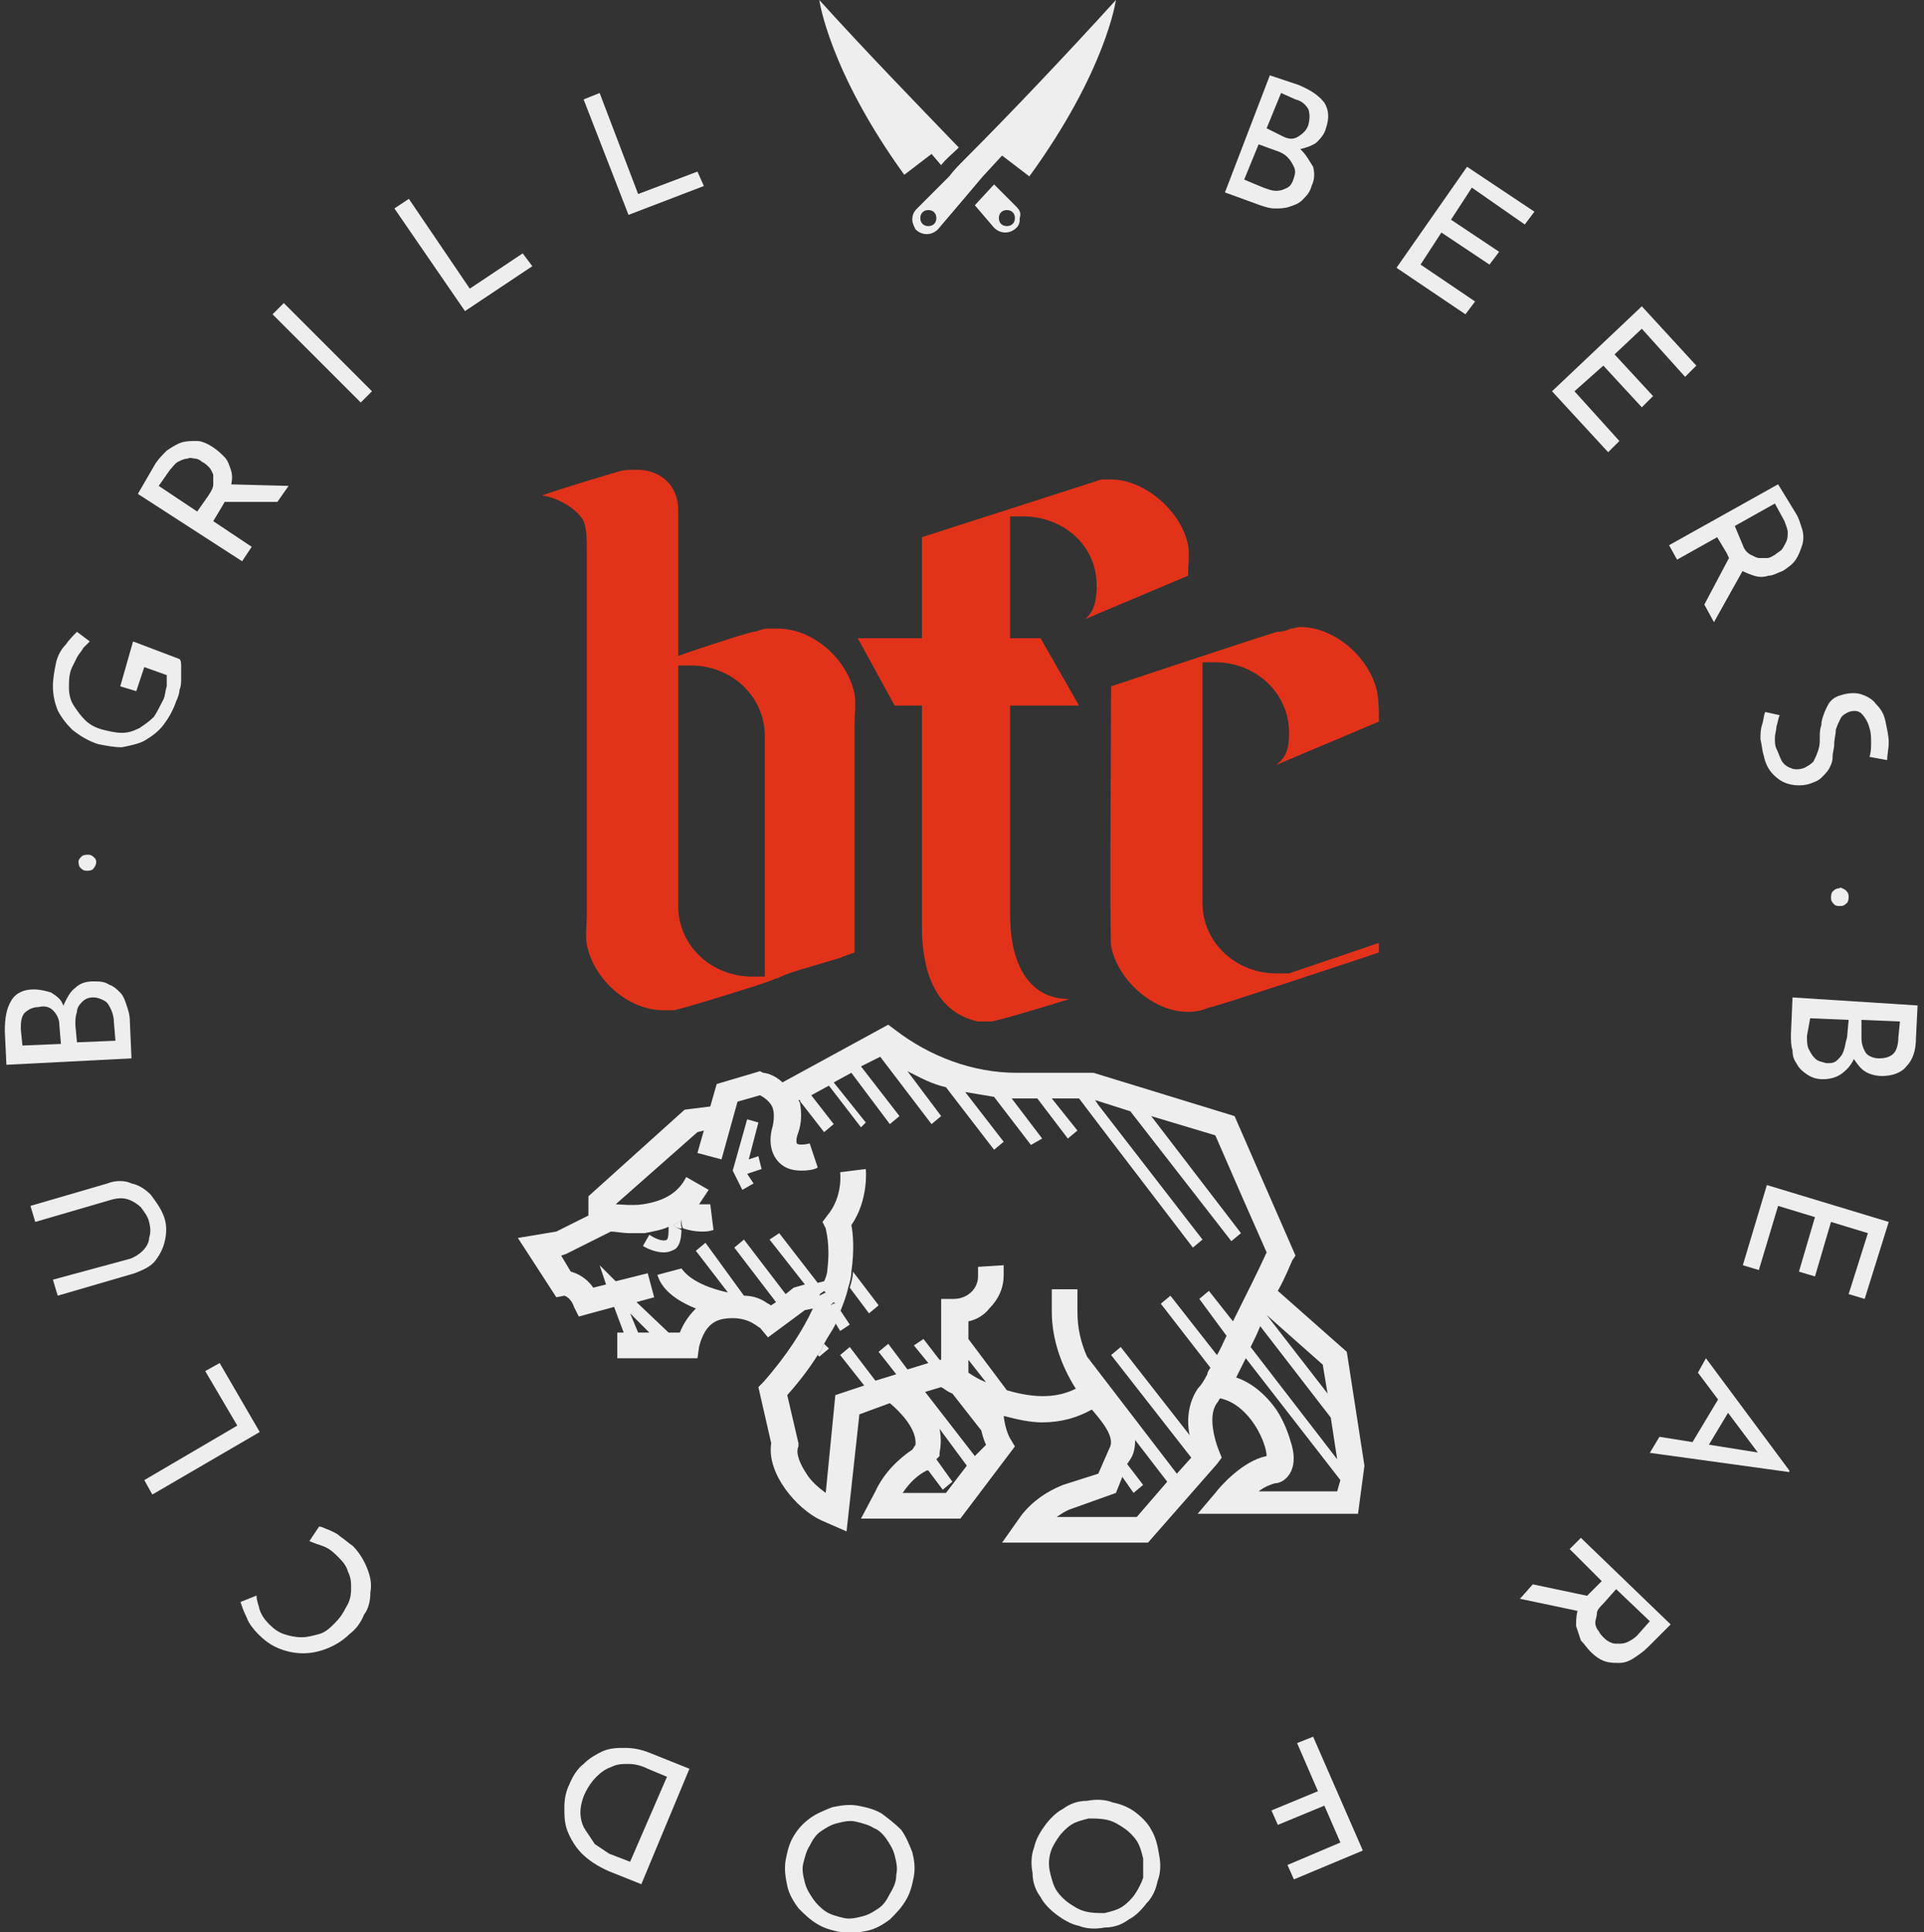 <svg version="1.1" xmlns="http://www.w3.org/2000/svg" xmlns:xlink="http://www.w3.org/1999/xlink" x="0px" y="0px"
	 viewBox="0 0 120 120.5" style="enable-background:new 0 0 120 120.5;" xml:space="preserve">
<rect x="0" y="0" width="120" height="120.5" fill="#333333" stroke="none"/>
<style type="text/css">
	.st0{fill:#E2331A;}
	.st1{fill:#EEEEEF;}
</style>
<g>
	<path class="st0" d="M81.1,39.1c2.2,0,4.4,2,4.8,4.1c0.1,0.6,0.1,1.2,0.1,1.8l-6.4,2.7c0.5-0.4,0.8-0.8,0.8-2
		c0-2.5-2.1-4.4-4.6-4.4c-0.3,0-0.6,0-0.8,0v15c0,2.5,2.1,4.4,4.6,4.4c0.3,0,0.6,0,0.8,0l5.6-1.9v0.6c0,0-10.8,3.6-10.5,3.4
		c-0.5,0.2-0.9,0.3-1.4,0.3c-2.2,0-4.4-2-4.8-4.1c-0.1-0.6,0-14.5,0-16.2c0,0,10.8-3.6,10.4-3.4c0.3,0,0.6-0.1,0.8-0.2
		C80.7,39.2,80.9,39.1,81.1,39.1z"/>
	<path class="st0" d="M63,57.1c0,2.4,0.8,5.2,3.7,5.2c-1.6,0.5-4.6,1.4-4.9,1.4c-0.2,0-0.3,0-0.6,0h-0.2c-2.8-0.6-3.5-3.4-3.5-5.9
		V44h-1.7l-2.3-4.2h4v-6.3c0,0,10.9-3.5,11.2-3.6c0.2,0,0.4,0,0.6,0c2.1,0,4.4,2,4.8,4.1c0.1,0.6,0,1.3,0,1.9l-6.4,2.7
		c0.4-0.4,0.7-0.8,0.7-2.1c0-2.5-2.1-4.3-4.6-4.3c-0.3,0-0.6,0-0.8,0v7.6h1.9l2.4,4.2H63V57.1z"/>
	<path class="st0" d="M42.3,31.8v9.1c1.4-0.5,5.1-1.7,4.8-1.5c0.3-0.1,0.5-0.2,0.8-0.2c0.2,0,0.4,0,0.6,0c2.3,0,4.4,2,4.8,4.1
		c0.1,0.6,0,1.2,0,1.8v14.3c0,0-0.9,0.3-0.8,0.3c-0.7,0.2-1.3,0.4-2,0.6c-0.7,0.2-1.4,0.4-2,0.7c0,0-0.1,0-0.3,0.1
		c-0.4,0.2-5.9,1.9-6.2,1.9c-0.2,0-0.4,0-0.6,0c-2.3,0-4.4-2-4.8-4.1c-0.1-0.6,0-1.2,0-1.8V34.3c0-0.6,0-1.3-0.2-1.8
		c-0.4-0.8-1.7-1.5-2.6-1.6c1.7-0.6,4.8-1.5,4.8-1.5c0.3-0.1,0.6-0.1,0.9-0.1C41.1,29.2,42.3,30.2,42.3,31.8z M42.3,56.5
		c0,2.5,2.1,4.4,4.6,4.4c0.3,0,0.6,0,0.8,0v-15c0-2.5-2.1-4.4-4.6-4.4c-0.3,0-0.6,0-0.8,0V56.5z"/>
	<g>
		<g>
			<path class="st1" d="M51.4,80.5l-0.3,0.2c0.1-0.2,0.1-0.3,0.2-0.4L51.4,80.5z"/>
			<polygon class="st1" points="52.1,81.3 51.8,81.4 52,81.3 			"/>
		</g>
		<g>
			<path class="st1" d="M51.4,80.5l-0.3,0.2c0.1-0.2,0.1-0.3,0.2-0.4L51.4,80.5z"/>
			<polygon class="st1" points="52.1,81.3 51.8,81.4 52,81.3 			"/>
		</g>
		<g>
			<path class="st1" d="M49.7,69l-0.1-0.2l0.1,0C49.7,68.9,49.7,68.9,49.7,69z"/>
		</g>
		<g>
			<path class="st1" d="M42.5,76.6L42.5,76.6c-0.2,0-0.4-0.1-0.5-0.2c0.2-0.1,0.3-0.2,0.5-0.3C42.4,76.3,42.5,76.4,42.5,76.6z"/>
		</g>
		<g>
			<path class="st1" d="M42.5,76.6L42.5,76.6c-0.2,0-0.4-0.1-0.5-0.2c0.2-0.1,0.3-0.2,0.5-0.3C42.4,76.3,42.5,76.4,42.5,76.6z"/>
		</g>
		<g>
			<path class="st1" d="M49.7,69l-0.1-0.2l0.1,0C49.7,68.9,49.7,68.9,49.7,69z"/>
		</g>
		<g>
			<polygon class="st1" points="79,82 79,82 79,82 			"/>
		</g>
		<g>
			<polygon class="st1" points="77.4,74.9 77.4,74.9 77.9,74.4 			"/>
		</g>
		<g>
			<path class="st1" d="M84,84.3l-4.3-3.8c0.5-0.9,0.8-1.7,0.9-1.9l0.2-0.3l-3.8-8.7l-8.8-2.7h-4.8c-2.7,0-5.4-1-7.6-2.7l-0.4-0.3
				l-6.6,3.6c-0.5-0.5-1.1-0.6-1.2-0.6l-0.2-0.1l-2.7,0.8L44.3,69l-1.6,0.2l-6,5.4v1.2l-2,1l-2.4,0.4l2.4,3.7l0.5-0.1
				c0,0,0.4,0.1,0.6,0.7l0.3,0.6l2.2-0.6l0.6,1.6h-0.4v1.6h4.3l0.7,0l0.1-0.7c0,0,0.1-0.5,0.4-1c0.4-0.6,0.9-0.8,1.7-0.8
				c1.1,0,1.6,0.6,1.7,0.6l0.5,0.6l2.3-1.7l0.5-0.1c-0.6,1.3-1.6,2.9-3.1,4.6l-0.3,0.3l0.8,3.5c-0.3,1.9,1.6,4.1,3.1,4.8l1.6,0.7
				l0.8-7.3l1.9-0.7c0.6,0.5,1.7,1.6,1.6,2.6l-0.2,0.3C56,91,55.1,91.9,54.6,93l-0.9,1.7h6.2l3.4-4.5l-0.3-0.5c0,0-0.3-0.5-0.4-1.4
				c0.8,0.2,1.6,0.4,2.4,0.4c1.2,0,2.2-0.3,3.1-0.8c0.5,0.6,1.5,1.7,1.1,2.4l0,0l-0.7,1.6l-2.2,0.7c-1,0.4-1.9,1-2.6,1.9l-1.2,1.7
				h9.1l4.3-4.9l0.3-0.4l-0.2-0.5c-0.2-0.5-0.7-2.1-0.1-2.9c0.1-0.1,0.1-0.2,0.2-0.3c0.9,0.2,1.5,0.8,1.9,1.3c0.7,0.9,1,1.9,1,2.3
				c-1.5,0.3-2.9,1.9-3.2,2.3l-1.1,1.3h10l0.4-3L84,84.3z M82.5,85.1l0.3,1.8L79,82l0,0c0,0,0,0,0,0l0,0L82.5,85.1z M39.8,83.1
				l-0.5-1.2l1.2,1.2H39.8z M59,93.1h-2.7c0.4-0.6,0.9-1.1,1.5-1.4l0.1,0l0.9,1.2l0.6-0.5L58.4,91l0.2-0.2l0-0.2
				c0.1-0.5,0.1-1,0-1.5l1.7,2.3L59,93.1z M60.8,90.8l-3.1-4l1-0.3c0.2,0.1,0.4,0.3,0.7,0.4l1.8,2.3c0.1,0.4,0.2,0.7,0.3,0.9
				L60.8,90.8z M60.9,87.7C61,87.7,61,87.7,60.9,87.7L60.9,87.7L60.9,87.7z M60.4,85.6l0-0.8l1.1,1.4C61,86,60.7,85.8,60.4,85.6z
				 M70.9,94.6h-5c0.3-0.2,0.6-0.4,0.9-0.5l2.8-1l0.4-1l0.7,1l0.6-0.5l-1-1.3l0.2-0.3c0.2-0.3,0.3-0.7,0.3-1.2l2,2.6L70.9,94.6z
				 M76.5,83.3c-0.2,0.4-0.4,0.9-0.6,1.2L73,80.8l-0.6,0.5l3.1,4c-0.1,0.1-0.2,0.3-0.2,0.4c0,0,0,0,0,0c-0.2,0.4-0.4,0.7-0.6,0.9
				c-0.6,0.9-0.7,2-0.5,2.9L69.9,84l-0.6,0.5l5,6.4l-0.9,1l-5.6-7.3c-0.4-0.9-0.6-1.8-0.6-2.8l0-1.4l-1.6,0l0,1.4
				c0,1.7,0.6,3.4,1.5,4.8c-1.4,0.7-2.9,0.5-4.3,0.1l-2.4-3.2l0-1.1c0.5-0.1,1-0.4,1.3-0.8c0.6-0.6,0.9-1.3,0.9-2.1l0-0.6L61,79
				l0,0.6c0,0.8-0.7,1.4-1.5,1.4h-0.8l0,3.8l-0.1,0l-1-1.3L57,83.9l0.9,1.1l-1.3,0.4l-1.2-1.6l-0.6,0.5l1.1,1.4l-1.3,0.4L53,84
				l-0.6,0.5l1.5,1.9l-1.8,0.6l-0.6,6.1c-0.4-0.3-0.9-0.7-1.2-1.2c-0.4-0.6-0.7-1.3-0.5-1.7l0-0.2L49.1,87c0.8-0.9,1.4-1.7,1.9-2.5
				c0.2-0.2,0.3-0.5,0.4-0.7c0.2-0.4,0.5-0.8,0.7-1.2c0.1-0.3,0.2-0.5,0.3-0.8c0.2-0.5,0.4-1,0.5-1.5c0.1-0.3,0.2-0.7,0.2-1v0
				c0.2-1.4,0.1-2.4,0-2.9c1.1-1.6,0.9-3.5,0.9-3.5l-1.6,0.2c0,0,0.2,1.5-0.8,2.7l-0.3,0.4l0.2,0.4c0,0.1,0.3,1,0.1,2.6
				c0,0.2-0.1,0.5-0.2,0.7L51,80l-2.4-3.1L48,77.3l2.2,2.8l-0.7,0.2L49,80.7l-2.6-3.4l-0.6,0.5l2.6,3.4l-0.3,0.2
				c-0.1,0-0.1-0.1-0.2-0.1c-0.4-0.3-0.9-0.5-1.5-0.5L44,77.5L43.4,78l2,2.6c-2.3-0.5-2.8-1.4-2.9-1.5c0,0,0,0,0,0L41,79.5
				c0.1,0.3,0.4,1.3,2.4,2.1c-0.5,0.5-0.8,1-1,1.5h-0.7l-2-1.9l1.1-0.3l-0.4-1.5l-2,0.5l-1-1l0.4,1.2L37,80.3c-0.4-0.6-1-0.9-1.4-1
				L35,78.3l0.3-0.1l2.8-1.4c0.3,0,0.7,0.1,1.2,0.1c0.3,0,0.6,0,0.9,0c0.5-0.1,1.1-0.2,1.5-0.4c0,0.3,0,0.7-0.1,0.8
				c-0.1,0.1-0.5,0.1-1.1-0.3l-0.4,0.7c0.5,0.3,1,0.4,1.3,0.4c0.3,0,0.5-0.1,0.7-0.2c0.3-0.2,0.4-0.7,0.4-1.2
				c-0.2-0.1-0.4-0.2-0.5-0.3c0.2-0.1,0.3-0.2,0.5-0.3c0,0.1,0,0.3,0.1,0.5v0c0.3,0.1,0.7,0.2,1.2,0.2c0.2,0,0.4,0,0.7-0.1l-0.2-1.6
				c-0.3,0-0.5,0-0.7,0c0.2-0.3,0.4-0.6,0.6-0.9l-1.4-0.8c-0.5,1-1.4,1.5-2.7,1.7c-0.7,0.1-1.4,0-1.7,0v0l5.1-4.5l0.4-0.1l-0.4,1.4
				l1.5,0.4l1-3.6l1.4-0.4c0.2,0.1,0.5,0.3,0.7,0.6c0.2,0.3,0.2,0.8,0.1,1.3c-0.3,1-0.1,1.8,0.4,2.3c0.4,0.4,0.9,0.5,1.4,0.5
				c0.5,0,0.9-0.1,1-0.2l-0.5-1.5c-0.3,0.1-0.8,0.1-0.8,0c0,0-0.1-0.2,0.1-0.7c0.2-0.6,0.2-1.2,0.1-1.8l-0.1-0.2l0.1,0
				c0,0.1,0,0.1,0.1,0.2l1.4,1.8l0.6-0.5l-1.4-1.8l1.1-0.6l2,2.6L54,70L52,67.5l1.1-0.6l2.4,3.2l0.6-0.5l-2.4-3.1l1.2-0.6l3.2,4.2
				l0.6-0.5l-2.1-2.8c0.8,0.4,1.5,0.8,2.4,1l3,3.9l0.6-0.5l-2.4-3.1c0.6,0.1,1.2,0.2,1.8,0.3l2.3,3L65,71l-1.9-2.5
				c0.1,0,0.1,0,0.2,0h1.4l1.9,2.5l0.6-0.5l-1.6-2h1.7l1.9,2.5l0,0l5.2,6.8l0.6-0.5l-6.5-8.4l0,0l-0.2-0.3l2.2,0.7l6.3,8.1l0.6-0.5
				l-5.6-7.3l4,1.2l1.7,3.9l1.5,3.4c-0.5,1.1-1.3,2.7-2.1,4.3l-1.5-1.9l-0.6,0.5L76.5,83.3z M51.1,80.8c0.1-0.2,0.1-0.3,0.2-0.4
				l0.2,0.2L51.1,80.8z M51.8,81.4l0.2-0.2l0.1,0.1L51.8,81.4z M83.4,93h-4.9c0.4-0.3,0.7-0.4,1-0.5c0.4,0,0.8-0.3,1-0.7
				c0.3-0.6,0.2-1.3,0-1.9c-0.2-0.7-0.5-1.4-0.9-2c-0.7-1-1.6-1.7-2.5-2c0.2-0.4,0.4-0.8,0.6-1.2l5.9,7.6L83.4,93z M78,84
				c0.2-0.4,0.4-0.8,0.6-1.3l4.4,5.7l0.4,2.6L78,84z"/>
		</g>
		<g>
			<path class="st1" d="M51.7,84.1l-0.6,0.5L51,84.5c0.2-0.2,0.3-0.5,0.4-0.7L51.7,84.1z"/>
		</g>
		<g>
			<polygon class="st1" points="52.1,81.3 51.8,81.4 52,81.3 			"/>
			<path class="st1" d="M53,82.6L52.4,83l-0.3-0.5c0.1-0.3,0.2-0.5,0.3-0.8L53,82.6z"/>
		</g>
		<g>
			<path class="st1" d="M51.4,80.5l-0.3,0.2c0.1-0.2,0.1-0.3,0.2-0.4L51.4,80.5z"/>
		</g>
		<g>
			<path class="st1" d="M54.8,81.4l-0.6,0.5l-1.2-1.6c0.1-0.3,0.2-0.7,0.2-1L54.8,81.4z"/>
		</g>
		<g>
			<path class="st1" d="M50.2,80.9"/>
		</g>
		<g>
			<path class="st1" d="M47.7,77.6"/>
		</g>
		<g>
			<polygon class="st1" points="75.3,85.7 75.3,85.7 75.3,85.7 			"/>
			<polygon class="st1" points="79,82 79,82 79,82 			"/>
		</g>
		<g>
			<polygon class="st1" points="46.6,73.2 47,73.8 46.3,74.2 45.7,73 46.6,69.8 47.3,70 46.7,72.3 47.3,72.1 47.5,72.9 			"/>
		</g>
		<g>
			<path class="st1" d="M38.4,80.8"/>
		</g>
	</g>
	<g>
		<path class="st1" d="M119.5,64.7c0,0.8-0.2,1.4-0.6,1.8c-0.3,0.4-0.9,0.6-1.5,0.6c-0.4,0-0.8-0.1-1.1-0.3
			c-0.3-0.2-0.5-0.5-0.7-0.8c-0.2-0.3-0.2-0.7-0.2-1.2l0.6-0.1c0,0.5-0.2,1-0.4,1.4c-0.2,0.4-0.5,0.7-0.8,0.9
			c-0.3,0.2-0.7,0.3-1.1,0.3c-0.4,0-0.7-0.1-1-0.3c-0.3-0.2-0.5-0.4-0.6-0.6c-0.2-0.3-0.3-0.5-0.3-0.9c-0.1-0.3-0.1-0.6-0.1-1
			l0.1-2.3l7.8,0.5L119.5,64.7z M112.7,64.6c0,0.3,0,0.6,0.1,0.8c0.1,0.2,0.2,0.4,0.4,0.6c0.2,0.2,0.4,0.2,0.7,0.3
			c0.3,0,0.5,0,0.7-0.2c0.2-0.2,0.3-0.3,0.4-0.6s0.1-0.5,0.2-0.8l0.1-1.1l-2.4-0.1L112.7,64.6z M116.1,64.7c0,0.4,0.1,0.7,0.3,1
			c0.2,0.2,0.5,0.3,0.8,0.3c0.4,0,0.7-0.1,0.9-0.3c0.2-0.2,0.3-0.6,0.3-1l0.1-1l-2.4-0.1L116.1,64.7z"/>
		<path class="st1" d="M117.8,76.2l-1.5,4.8l-1-0.3l1.2-3.8l-2.3-0.7l-1,3.4l-1-0.3l1-3.4l-2.3-0.7l-1.2,4l-1-0.3l1.5-5L117.8,76.2z
			"/>
		<path class="st1" d="M106.4,84.7l5.2,7l0,0.1l-8.7-1.2l0.6-1l6.9,1.1l0,0.9l-4.5-6L106.4,84.7z M107.9,87.9l-1.5,2.5l-1-0.2l1.8-3
			L107.9,87.9z"/>
		<path class="st1" d="M102.8,102.7c-0.3,0.3-0.6,0.5-0.9,0.7c-0.3,0.2-0.6,0.3-0.9,0.3c-0.3,0-0.6,0-0.9-0.1
			c-0.3-0.1-0.6-0.3-0.9-0.6c-0.2-0.2-0.4-0.5-0.6-0.7c-0.1-0.3-0.2-0.6-0.3-0.9c0-0.3,0-0.6,0.1-1c0.1-0.3,0.4-0.7,0.7-1l0.8-0.8
			l-2-2l0.7-0.7l5.6,5.4L102.8,102.7z M98.6,100.5l-3.8-0.8l0.8-0.9l3.8,0.8L98.6,100.5z M100,100c-0.2,0.2-0.4,0.4-0.4,0.6
			s-0.1,0.4-0.1,0.6c0,0.2,0.1,0.4,0.2,0.5c0.1,0.2,0.2,0.3,0.3,0.4c0.1,0.1,0.2,0.2,0.4,0.3c0.2,0.1,0.3,0.1,0.5,0.1
			c0.2,0,0.4,0,0.6-0.1c0.2-0.1,0.4-0.2,0.6-0.4l0.8-0.9l-2.1-2L100,100z"/>
		<path class="st1" d="M85,115.4l-4.3,1.8l-0.4-0.9l3.3-1.4l-1-2.3l-2.9,1.2l-0.4-0.9l2.9-1.2l-1.3-3l1-0.4L85,115.4z"/>
		<path class="st1" d="M72.3,115.7c0.1,0.5,0.1,1.1-0.1,1.6c-0.1,0.5-0.3,1-0.7,1.4c-0.3,0.4-0.7,0.8-1.1,1
			c-0.4,0.3-0.9,0.5-1.5,0.5c-0.5,0.1-1.1,0.1-1.6-0.1c-0.5-0.1-1-0.4-1.4-0.7c-0.4-0.3-0.8-0.7-1-1.1c-0.3-0.4-0.5-0.9-0.5-1.5
			c-0.1-0.5-0.1-1.1,0.1-1.6c0.1-0.5,0.4-1,0.7-1.4c0.3-0.4,0.7-0.8,1.1-1c0.4-0.3,0.9-0.5,1.5-0.5c0.5-0.1,1.1-0.1,1.6,0.1
			c0.5,0.1,1,0.3,1.4,0.6c0.4,0.3,0.8,0.7,1,1.1C72.1,114.6,72.2,115.1,72.3,115.7z M71.3,115.9c-0.1-0.4-0.2-0.8-0.4-1.1
			c-0.2-0.3-0.5-0.6-0.8-0.8c-0.3-0.2-0.6-0.4-1-0.5c-0.4-0.1-0.8-0.1-1.2-0.1c-0.4,0.1-0.8,0.2-1.1,0.4c-0.3,0.2-0.6,0.5-0.8,0.8
			c-0.2,0.3-0.4,0.6-0.5,1c-0.1,0.4-0.1,0.8,0,1.2c0.1,0.4,0.2,0.8,0.4,1.1c0.2,0.3,0.5,0.6,0.8,0.8c0.3,0.2,0.6,0.4,1,0.5
			c0.4,0.1,0.8,0.1,1.2,0.1c0.4-0.1,0.8-0.2,1.1-0.4c0.3-0.2,0.6-0.5,0.8-0.8c0.2-0.3,0.4-0.7,0.5-1
			C71.3,116.6,71.3,116.3,71.3,115.9z"/>
		<path class="st1" d="M57,117c-0.1,0.5-0.2,1-0.5,1.5c-0.3,0.5-0.6,0.8-1,1.2c-0.4,0.3-0.9,0.6-1.4,0.7c-0.5,0.1-1,0.2-1.6,0.1
			c-0.5-0.1-1-0.2-1.5-0.5c-0.5-0.3-0.8-0.6-1.2-1c-0.3-0.4-0.6-0.9-0.7-1.4c-0.1-0.5-0.2-1-0.1-1.6c0.1-0.5,0.2-1,0.5-1.5
			c0.3-0.5,0.6-0.8,1-1.1c0.4-0.3,0.9-0.5,1.4-0.7c0.5-0.1,1-0.2,1.6-0.1c0.5,0.1,1,0.2,1.5,0.5c0.4,0.3,0.8,0.6,1.2,1
			c0.3,0.4,0.5,0.9,0.7,1.4C57,115.9,57.1,116.4,57,117z M55.9,116.9c0.1-0.4,0-0.8-0.1-1.2c-0.1-0.4-0.3-0.7-0.5-1
			c-0.2-0.3-0.5-0.6-0.8-0.7c-0.3-0.2-0.7-0.3-1.1-0.4c-0.4-0.1-0.8,0-1.2,0.1c-0.4,0.1-0.7,0.3-1,0.5s-0.5,0.5-0.7,0.9
			c-0.2,0.3-0.3,0.7-0.4,1.1c-0.1,0.4,0,0.8,0.1,1.2c0.1,0.4,0.3,0.7,0.5,1s0.5,0.6,0.8,0.8c0.3,0.2,0.7,0.3,1.1,0.4
			c0.4,0.1,0.8,0,1.2-0.1c0.4-0.1,0.7-0.3,1-0.5c0.3-0.2,0.5-0.5,0.7-0.9C55.8,117.6,55.9,117.3,55.9,116.9z"/>
		<path class="st1" d="M43,110.3l-3,7.2l-2-0.8c-0.7-0.3-1.3-0.7-1.7-1.1c-0.4-0.4-0.7-0.9-0.9-1.4c-0.2-0.5-0.2-1-0.2-1.5
			c0-0.5,0.1-1,0.3-1.4c0.2-0.5,0.5-1,0.9-1.3c0.4-0.4,0.8-0.6,1.2-0.8c0.5-0.2,0.9-0.2,1.4-0.2c0.5,0,1,0.1,1.5,0.3L43,110.3z
			 M41.6,110.8l-1.2-0.5c-0.4-0.2-0.8-0.3-1.2-0.3c-0.4,0-0.7,0-1.1,0.2c-0.3,0.1-0.6,0.3-0.9,0.6c-0.3,0.3-0.5,0.6-0.7,1
			c-0.2,0.4-0.3,0.9-0.3,1.2c0,0.4,0.1,0.8,0.3,1.1c0.2,0.3,0.4,0.6,0.6,0.9c0.3,0.2,0.6,0.4,0.9,0.6l1.3,0.5L41.6,110.8z"/>
		<path class="st1" d="M19.9,95.2c0.2,0,0.3,0.1,0.6,0.2c0.2,0.1,0.5,0.2,0.7,0.4c0.3,0.2,0.5,0.4,0.8,0.6c0.4,0.4,0.7,0.9,0.9,1.4
			c0.2,0.5,0.3,1,0.2,1.5c0,0.5-0.1,1-0.4,1.4c-0.2,0.5-0.5,0.9-0.9,1.2c-0.4,0.4-0.9,0.7-1.4,0.9c-0.5,0.2-1,0.3-1.5,0.3
			c-0.5,0-1-0.1-1.5-0.3c-0.5-0.2-0.9-0.5-1.3-0.9c-0.3-0.3-0.6-0.7-0.7-1c-0.2-0.4-0.3-0.7-0.4-1l1-0.4c0,0.3,0.1,0.5,0.2,0.9
			c0.1,0.3,0.3,0.6,0.6,0.9c0.3,0.3,0.6,0.5,0.9,0.6c0.3,0.1,0.7,0.2,1.1,0.2c0.4,0,0.7-0.1,1.1-0.2c0.4-0.1,0.7-0.4,1-0.7
			c0.3-0.3,0.5-0.6,0.7-1c0.2-0.3,0.3-0.7,0.3-1.1c0-0.4,0-0.7-0.2-1.1c-0.1-0.4-0.4-0.7-0.7-1c-0.3-0.3-0.6-0.5-0.9-0.6
			c-0.3-0.1-0.6-0.2-0.8-0.3L19.9,95.2z"/>
		<path class="st1" d="M9.5,93.2L9,92.3l5.8-3.4l-2-3.4l0.9-0.5l2.5,4.3L9.5,93.2z"/>
		<path class="st1" d="M8.1,78.5c0.3-0.1,0.6-0.3,0.8-0.5c0.2-0.2,0.4-0.5,0.4-0.8c0.1-0.3,0.1-0.6,0-1c-0.1-0.4-0.3-0.6-0.5-0.9
			c-0.2-0.2-0.5-0.4-0.8-0.5c-0.3-0.1-0.6-0.1-1,0l-4.8,1.4l-0.3-1l4.8-1.4c0.5-0.2,1.1-0.2,1.5,0c0.5,0.1,0.9,0.4,1.2,0.7
			c0.3,0.4,0.6,0.8,0.8,1.3c0.2,0.5,0.2,1,0.1,1.5c-0.1,0.5-0.3,0.9-0.6,1.3c-0.3,0.4-0.8,0.6-1.3,0.8l-4.8,1.4l-0.3-1L8.1,78.5z"/>
		<path class="st1" d="M0.3,64.3c0-0.8,0.1-1.4,0.4-1.9c0.3-0.5,0.8-0.7,1.4-0.7c0.4,0,0.8,0.1,1.1,0.2c0.3,0.2,0.6,0.4,0.7,0.7
			c0.2,0.3,0.3,0.7,0.4,1.2L3.8,64c0-0.5,0.1-1,0.2-1.4c0.2-0.4,0.4-0.8,0.7-1c0.3-0.3,0.7-0.4,1.1-0.4c0.4,0,0.7,0,1,0.2
			c0.3,0.1,0.5,0.3,0.7,0.5c0.2,0.2,0.3,0.5,0.4,0.8c0.1,0.3,0.2,0.6,0.2,1l0.1,2.3l-7.8,0.4L0.3,64.3z M7.1,63.7
			c0-0.3-0.1-0.6-0.2-0.8c-0.1-0.2-0.2-0.4-0.4-0.5c-0.2-0.1-0.4-0.2-0.7-0.2c-0.3,0-0.5,0.1-0.7,0.3c-0.2,0.2-0.3,0.4-0.3,0.6
			c-0.1,0.3-0.1,0.5-0.1,0.8L4.8,65l2.4-0.1L7.1,63.7z M3.7,63.9c0-0.4-0.2-0.7-0.4-0.9c-0.2-0.2-0.5-0.3-0.9-0.2
			c-0.4,0-0.7,0.2-0.9,0.4c-0.2,0.3-0.2,0.6-0.2,1l0.1,1l2.4-0.1L3.7,63.9z"/>
		<path class="st1" d="M5,54.1c-0.1-0.1-0.1-0.3-0.1-0.4c0-0.1,0.1-0.2,0.2-0.3c0.1-0.1,0.3-0.1,0.4-0.1c0.2,0,0.3,0.1,0.4,0.2
			C6,53.6,6,53.7,6,53.8c0,0.1-0.1,0.3-0.2,0.4c-0.1,0.1-0.3,0.1-0.4,0.1C5.2,54.3,5.1,54.2,5,54.1z"/>
		<path class="st1" d="M11.2,41.1c0.1,0.1,0.1,0.3,0.1,0.5c0,0.2,0,0.4,0,0.7c0,0.2,0,0.5-0.1,0.7c0,0.2-0.1,0.5-0.2,0.7
			c-0.2,0.6-0.5,1.1-0.8,1.5c-0.3,0.4-0.7,0.7-1.2,1c-0.4,0.2-0.9,0.3-1.4,0.4c-0.5,0-1-0.1-1.5-0.2c-0.6-0.2-1.1-0.5-1.6-0.9
			c-0.4-0.4-0.7-0.8-0.9-1.2c-0.2-0.5-0.3-1-0.3-1.5c0-0.5,0.1-1,0.2-1.5c0.1-0.4,0.3-0.8,0.6-1.1c0.2-0.3,0.5-0.6,0.7-0.8l0.8,0.6
			c-0.1,0.1-0.3,0.3-0.4,0.4c-0.1,0.2-0.3,0.4-0.4,0.6c-0.1,0.2-0.2,0.4-0.3,0.6c-0.2,0.4-0.2,0.9-0.2,1.3c0,0.4,0.1,0.8,0.3,1.1
			c0.2,0.3,0.4,0.6,0.7,0.9c0.3,0.3,0.7,0.5,1.1,0.6c0.4,0.1,0.8,0.2,1.2,0.2c0.4,0,0.7-0.1,1.1-0.3c0.3-0.2,0.6-0.4,0.9-0.7
			c0.2-0.3,0.4-0.7,0.6-1.1c0.1-0.2,0.1-0.5,0.2-0.8c0-0.3,0-0.5,0-0.7l-1.4-0.5l-0.5,1.5l-1-0.3L8.3,40L11.2,41.1z"/>
		<path class="st1" d="M9.7,28.9c0.2-0.3,0.5-0.6,0.7-0.8c0.3-0.2,0.6-0.4,0.9-0.5c0.3-0.1,0.6-0.1,1-0.1c0.3,0,0.7,0.2,1,0.4
			c0.3,0.2,0.5,0.4,0.7,0.6c0.2,0.2,0.3,0.5,0.4,0.8c0.1,0.3,0.1,0.6,0,1c-0.1,0.4-0.2,0.7-0.5,1.2l-0.6,1l2.4,1.6l-0.6,0.9
			l-6.5-4.2L9.7,28.9z M13,30.9c0.2-0.3,0.3-0.5,0.3-0.7c0-0.2,0-0.4,0-0.6c-0.1-0.2-0.1-0.3-0.3-0.5c-0.1-0.1-0.2-0.2-0.4-0.3
			c-0.1-0.1-0.3-0.2-0.4-0.2c-0.2,0-0.3-0.1-0.5,0c-0.2,0-0.4,0.1-0.6,0.2c-0.2,0.1-0.3,0.3-0.5,0.5l-0.7,1l2.4,1.6L13,30.9z
			 M14.2,30.2l3.8,0.1l-0.7,1l-3.8,0L14.2,30.2z"/>
		<path class="st1" d="M17,19.6l0.7-0.7l5.5,5.5l-0.7,0.7L17,19.6z"/>
		<path class="st1" d="M24.6,13l0.9-0.6l3.8,5.6l3.3-2.2l0.6,0.8L29,19.4L24.6,13z"/>
		<path class="st1" d="M36.4,6.2l1-0.4l2.4,6.3l3.7-1.4l0.4,0.9l-4.7,1.8L36.4,6.2z"/>
		<path class="st1" d="M81,5.3c0.7,0.3,1.2,0.6,1.6,1.1c0.3,0.5,0.3,1,0.1,1.6c-0.1,0.4-0.4,0.7-0.6,0.9c-0.3,0.2-0.6,0.3-1,0.4
			c-0.4,0-0.8,0-1.2-0.1l0.1-0.6c0.5,0.2,0.9,0.5,1.2,0.8c0.3,0.3,0.5,0.7,0.7,1c0.1,0.4,0.1,0.8-0.1,1.2c-0.1,0.4-0.3,0.6-0.6,0.9
			c-0.2,0.2-0.5,0.3-0.8,0.4c-0.3,0.1-0.6,0.1-0.9,0.1c-0.3,0-0.6-0.1-0.9-0.2l-2.2-0.8l2.8-7.3L81,5.3z M80,8.5
			c0.4,0.2,0.7,0.2,1,0c0.3-0.2,0.5-0.4,0.6-0.7c0.1-0.4,0.1-0.7,0-1c-0.2-0.3-0.4-0.5-0.8-0.6l-0.9-0.4l-0.9,2.2L80,8.5z
			 M78.8,11.7c0.3,0.1,0.5,0.2,0.8,0.2c0.3,0,0.5-0.1,0.7-0.2c0.2-0.1,0.3-0.3,0.4-0.6c0.1-0.3,0.1-0.5,0-0.7
			c-0.1-0.2-0.2-0.4-0.4-0.6c-0.2-0.2-0.4-0.3-0.7-0.4l-1.1-0.4l-0.9,2.2L78.8,11.7z"/>
		<path class="st1" d="M91.5,10.4l4.2,2.8l-0.6,0.8l-3.3-2.3l-1.3,2l3,2l-0.6,0.8l-3-2l-1.3,2l3.4,2.3l-0.6,0.8l-4.3-2.9L91.5,10.4z
			"/>
		<path class="st1" d="M102.4,19.1l3.4,3.7l-0.7,0.7l-2.7-3l-1.7,1.6l2.4,2.6l-0.7,0.7l-2.4-2.6l-1.8,1.6l2.8,3.1l-0.7,0.7l-3.5-3.8
			L102.4,19.1z"/>
		<path class="st1" d="M112,32c0.2,0.3,0.3,0.7,0.4,1c0.1,0.3,0.1,0.7,0,1c-0.1,0.3-0.2,0.6-0.4,0.9c-0.2,0.3-0.5,0.5-0.8,0.7
			c-0.3,0.1-0.6,0.3-0.9,0.3c-0.3,0.1-0.6,0.1-0.9,0c-0.3-0.1-0.6-0.2-0.9-0.4c-0.3-0.2-0.6-0.5-0.8-1l-0.6-1l-2.5,1.4l-0.5-0.9
			l6.8-3.8L112,32z M108.7,34c0.1,0.3,0.3,0.5,0.5,0.6c0.2,0.1,0.4,0.2,0.5,0.2c0.2,0,0.4,0,0.5,0c0.2,0,0.3-0.1,0.5-0.2
			c0.1-0.1,0.3-0.2,0.4-0.3c0.1-0.1,0.2-0.3,0.3-0.5c0.1-0.2,0.1-0.4,0.1-0.6c0-0.2-0.1-0.4-0.2-0.7l-0.6-1.1l-2.5,1.4L108.7,34z
			 M108.8,35.4l-1.9,3.4l-0.6-1.1l1.8-3.4L108.8,35.4z"/>
		<path class="st1" d="M116.6,47.2c0.1-0.3,0.1-0.6,0.1-0.9c0-0.3,0-0.6-0.1-0.9c-0.1-0.4-0.3-0.7-0.5-0.9s-0.5-0.2-0.8-0.1
			c-0.2,0.1-0.4,0.2-0.5,0.4c-0.1,0.2-0.2,0.4-0.3,0.7c0,0.3-0.1,0.6-0.1,0.9c0,0.3-0.1,0.5-0.1,0.8c0,0.3-0.1,0.5-0.2,0.7
			c-0.1,0.2-0.3,0.4-0.5,0.6c-0.2,0.2-0.5,0.3-0.8,0.4c-0.4,0.1-0.8,0.1-1.2,0c-0.4-0.1-0.7-0.3-1-0.6c-0.3-0.3-0.5-0.7-0.6-1.2
			c-0.1-0.3-0.1-0.6-0.2-1c0-0.3,0-0.6,0.1-0.9c0.1-0.3,0.1-0.6,0.2-0.8l0.9,0.2c-0.1,0.2-0.1,0.4-0.2,0.7c0,0.2-0.1,0.5-0.1,0.7
			c0,0.3,0,0.5,0.1,0.7c0.1,0.2,0.2,0.5,0.3,0.7c0.1,0.2,0.3,0.4,0.6,0.5c0.2,0.1,0.5,0.1,0.8,0c0.2-0.1,0.4-0.2,0.6-0.4
			c0.1-0.2,0.2-0.4,0.3-0.7c0.1-0.3,0.1-0.5,0.1-0.8c0-0.3,0-0.5,0.1-0.8c0-0.3,0.1-0.5,0.2-0.8c0.1-0.2,0.2-0.5,0.4-0.7
			c0.2-0.2,0.4-0.3,0.8-0.4c0.4-0.1,0.8-0.1,1.1,0c0.3,0.1,0.7,0.3,0.9,0.6c0.3,0.3,0.5,0.6,0.6,1.1c0.1,0.5,0.2,0.9,0.2,1.3
			c0,0.4-0.1,0.8-0.1,1.1L116.6,47.2z"/>
		<path class="st1" d="M115.1,55.5c0.1,0.1,0.2,0.2,0.2,0.4c0,0.1,0,0.3-0.1,0.4c-0.1,0.1-0.2,0.2-0.4,0.2c-0.2,0-0.3,0-0.4-0.1
			c-0.1-0.1-0.2-0.2-0.2-0.4c0-0.1,0-0.3,0.1-0.4c0.1-0.1,0.2-0.2,0.4-0.2C114.8,55.3,114.9,55.4,115.1,55.5z"/>
	</g>
	<path class="st1" d="M51.1,0c0,0,0.6,4.4,5.3,10.9l1.7-1.3l0.6,0.7c0.3-0.4,0.7-0.7,1.1-1.1C57.2,6.5,53.9,3.1,51.1,0z M63.4,12.9
		c-0.3-0.3-0.8-0.8-1.4-1.4l-1.2,1.3l1.2,1.4c0.4,0.4,1,0.4,1.4,0c0.2-0.2,0.2-0.4,0.2-0.6C63.7,13.3,63.6,13.1,63.4,12.9z
		 M62.8,14.1c-0.3,0-0.5-0.2-0.5-0.5c0-0.3,0.2-0.5,0.5-0.5c0.3,0,0.5,0.2,0.5,0.5C63.3,13.9,63.1,14.1,62.8,14.1z"/>
	<path class="st1" d="M60.3,9.8c-0.4,0.4-0.8,0.8-1.1,1.2c-0.8,0.8-1.5,1.5-2,2c-0.2,0.2-0.3,0.4-0.3,0.7c0,0.2,0.1,0.4,0.2,0.6
		c0.4,0.4,1,0.4,1.4,0l1.7-2l1.1-1.3l1.2-1.3l1.7,1.3C69,4.4,69.6,0,69.6,0C66.6,3.3,63,7.1,60.3,9.8z M57.9,14.1
		c-0.3,0-0.5-0.2-0.5-0.5c0-0.3,0.2-0.5,0.5-0.5c0.3,0,0.5,0.2,0.5,0.5C58.4,13.9,58.2,14.1,57.9,14.1z"/>
</g>
</svg>
